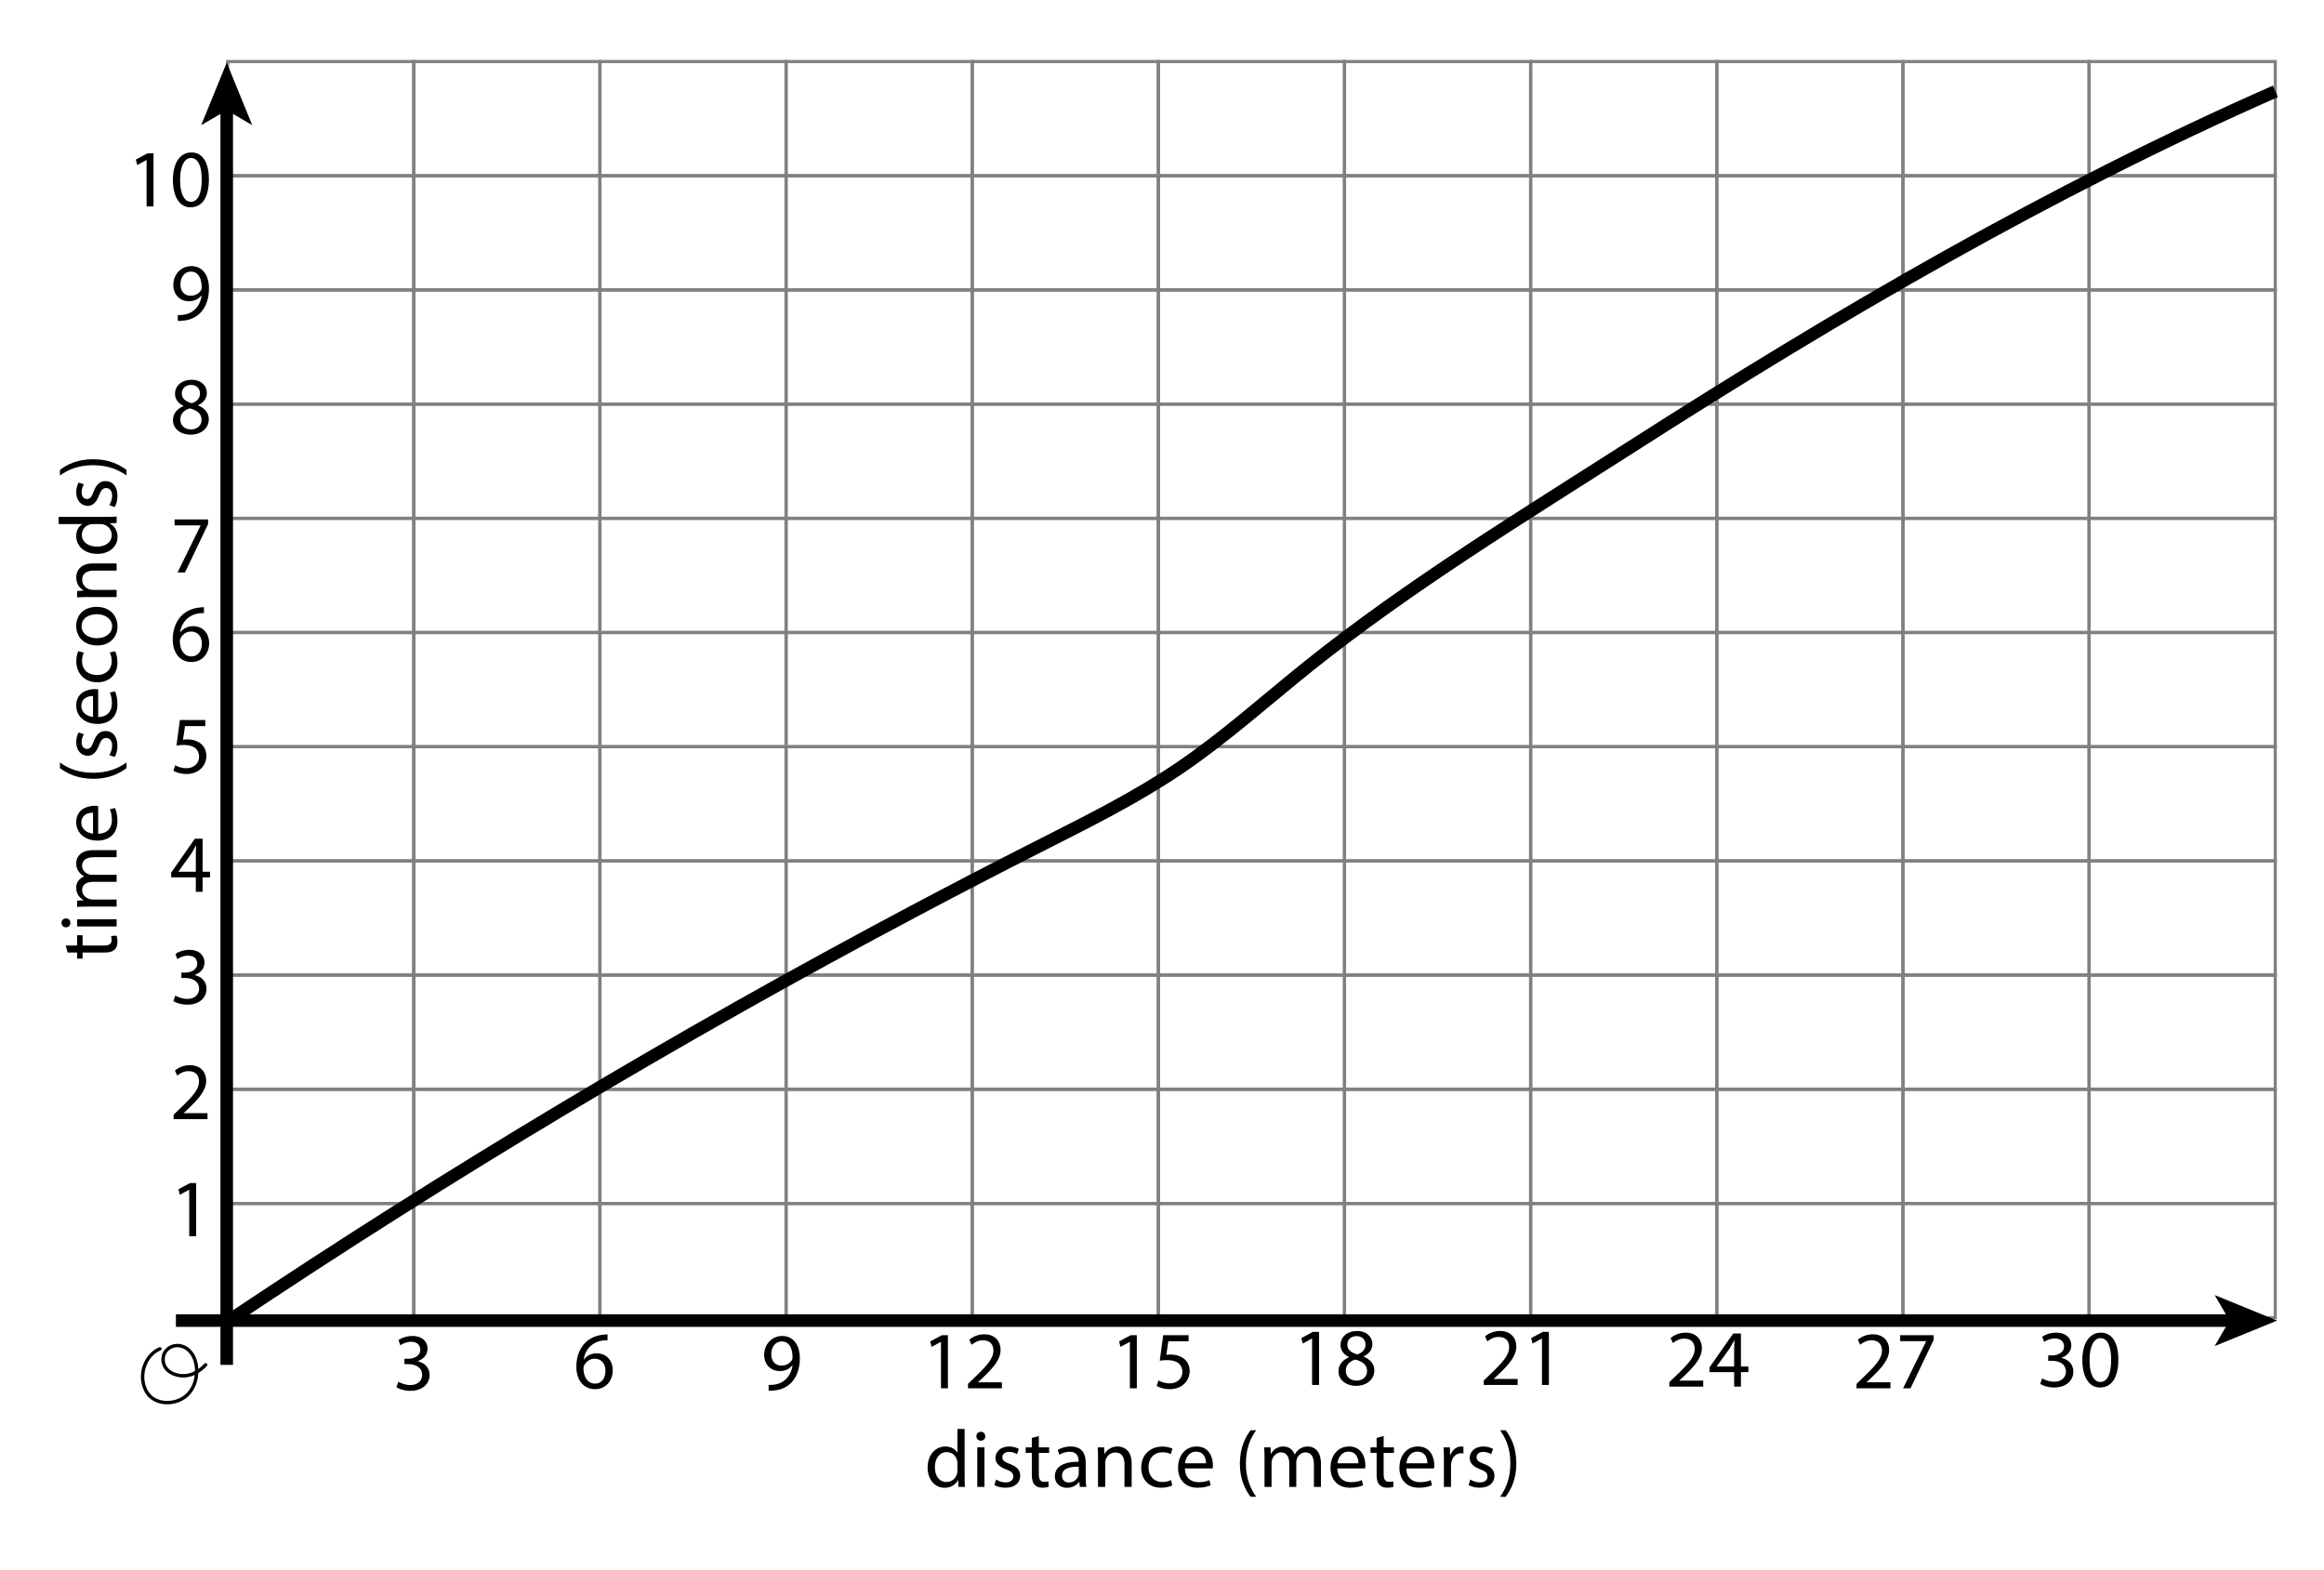 <?xml version="1.0" encoding="utf-8"?>
<!-- Generator: Adobe Illustrator 23.0.3, SVG Export Plug-In . SVG Version: 6.00 Build 0)  -->
<svg version="1.1" xmlns="http://www.w3.org/2000/svg" xmlns:xlink="http://www.w3.org/1999/xlink" x="0px" y="0px"
	 viewBox="0 0 370 250" style="enable-background:new 0 0 370 250;" xml:space="preserve">
<style type="text/css">
	.st0{fill:none;stroke:#808080;stroke-width:0.5;stroke-miterlimit:10;}
	.st1{fill:none;stroke:#000000;stroke-width:2;stroke-miterlimit:10;}
	.st2{fill:none;stroke:#000000;stroke-width:0.54;stroke-linecap:round;stroke-linejoin:round;stroke-miterlimit:10;}
</style>
<g id="Artwork">
	<rect x="36.24" y="9.8" class="st0" width="29.636" height="18.182"/>
	<rect x="65.876" y="9.8" class="st0" width="29.636" height="18.182"/>
	<rect x="95.513" y="9.8" class="st0" width="29.636" height="18.182"/>
	<rect x="125.149" y="9.8" class="st0" width="29.636" height="18.182"/>
	<rect x="154.785" y="9.8" class="st0" width="29.636" height="18.182"/>
	<rect x="184.422" y="9.8" class="st0" width="29.636" height="18.182"/>
	<rect x="214.058" y="9.8" class="st0" width="29.636" height="18.182"/>
	<rect x="243.695" y="9.8" class="st0" width="29.636" height="18.182"/>
	<rect x="273.331" y="9.8" class="st0" width="29.636" height="18.182"/>
	<rect x="302.967" y="9.8" class="st0" width="29.636" height="18.182"/>
	<rect x="332.604" y="9.8" class="st0" width="29.636" height="18.182"/>
	<rect x="36.24" y="27.982" class="st0" width="29.636" height="18.182"/>
	<rect x="65.876" y="27.982" class="st0" width="29.636" height="18.182"/>
	<rect x="95.513" y="27.982" class="st0" width="29.636" height="18.182"/>
	<rect x="125.149" y="27.982" class="st0" width="29.636" height="18.182"/>
	<rect x="154.785" y="27.982" class="st0" width="29.636" height="18.182"/>
	<rect x="184.422" y="27.982" class="st0" width="29.636" height="18.182"/>
	<rect x="214.058" y="27.982" class="st0" width="29.636" height="18.182"/>
	<rect x="243.695" y="27.982" class="st0" width="29.636" height="18.182"/>
	<rect x="273.331" y="27.982" class="st0" width="29.636" height="18.182"/>
	<rect x="302.967" y="27.982" class="st0" width="29.636" height="18.182"/>
	<rect x="332.604" y="27.982" class="st0" width="29.636" height="18.182"/>
	<rect x="36.24" y="46.164" class="st0" width="29.636" height="18.182"/>
	<rect x="65.876" y="46.164" class="st0" width="29.636" height="18.182"/>
	<rect x="95.513" y="46.164" class="st0" width="29.636" height="18.182"/>
	<rect x="125.149" y="46.164" class="st0" width="29.636" height="18.182"/>
	<rect x="154.785" y="46.164" class="st0" width="29.636" height="18.182"/>
	<rect x="184.422" y="46.164" class="st0" width="29.636" height="18.182"/>
	<rect x="214.058" y="46.164" class="st0" width="29.636" height="18.182"/>
	<rect x="243.695" y="46.164" class="st0" width="29.636" height="18.182"/>
	<rect x="273.331" y="46.164" class="st0" width="29.636" height="18.182"/>
	<rect x="302.967" y="46.164" class="st0" width="29.636" height="18.182"/>
	<rect x="332.604" y="46.164" class="st0" width="29.636" height="18.182"/>
	<rect x="36.24" y="64.345" class="st0" width="29.636" height="18.182"/>
	<rect x="65.876" y="64.345" class="st0" width="29.636" height="18.182"/>
	<rect x="95.513" y="64.345" class="st0" width="29.636" height="18.182"/>
	<rect x="125.149" y="64.345" class="st0" width="29.636" height="18.182"/>
	<rect x="154.785" y="64.345" class="st0" width="29.636" height="18.182"/>
	<rect x="184.422" y="64.345" class="st0" width="29.636" height="18.182"/>
	<rect x="214.058" y="64.345" class="st0" width="29.636" height="18.182"/>
	<rect x="243.695" y="64.345" class="st0" width="29.636" height="18.182"/>
	<rect x="273.331" y="64.345" class="st0" width="29.636" height="18.182"/>
	<rect x="302.967" y="64.345" class="st0" width="29.636" height="18.182"/>
	<rect x="332.604" y="64.345" class="st0" width="29.636" height="18.182"/>
	<rect x="36.24" y="82.527" class="st0" width="29.636" height="18.182"/>
	<rect x="65.876" y="82.527" class="st0" width="29.636" height="18.182"/>
	<rect x="95.513" y="82.527" class="st0" width="29.636" height="18.182"/>
	<rect x="125.149" y="82.527" class="st0" width="29.636" height="18.182"/>
	<rect x="154.785" y="82.527" class="st0" width="29.636" height="18.182"/>
	<rect x="184.422" y="82.527" class="st0" width="29.636" height="18.182"/>
	<rect x="214.058" y="82.527" class="st0" width="29.636" height="18.182"/>
	<rect x="243.695" y="82.527" class="st0" width="29.636" height="18.182"/>
	<rect x="273.331" y="82.527" class="st0" width="29.636" height="18.182"/>
	<rect x="302.967" y="82.527" class="st0" width="29.636" height="18.182"/>
	<rect x="332.604" y="82.527" class="st0" width="29.636" height="18.182"/>
	<rect x="36.24" y="100.709" class="st0" width="29.636" height="18.182"/>
	<rect x="65.876" y="100.709" class="st0" width="29.636" height="18.182"/>
	<rect x="95.513" y="100.709" class="st0" width="29.636" height="18.182"/>
	<rect x="125.149" y="100.709" class="st0" width="29.636" height="18.182"/>
	<rect x="154.785" y="100.709" class="st0" width="29.636" height="18.182"/>
	<rect x="184.422" y="100.709" class="st0" width="29.636" height="18.182"/>
	<rect x="214.058" y="100.709" class="st0" width="29.636" height="18.182"/>
	<rect x="243.695" y="100.709" class="st0" width="29.636" height="18.182"/>
	<rect x="273.331" y="100.709" class="st0" width="29.636" height="18.182"/>
	<rect x="302.967" y="100.709" class="st0" width="29.636" height="18.182"/>
	<rect x="332.604" y="100.709" class="st0" width="29.636" height="18.182"/>
	<rect x="36.24" y="118.891" class="st0" width="29.636" height="18.182"/>
	<rect x="65.876" y="118.891" class="st0" width="29.636" height="18.182"/>
	<rect x="95.513" y="118.891" class="st0" width="29.636" height="18.182"/>
	<rect x="125.149" y="118.891" class="st0" width="29.636" height="18.182"/>
	<rect x="154.785" y="118.891" class="st0" width="29.636" height="18.182"/>
	<rect x="184.422" y="118.891" class="st0" width="29.636" height="18.182"/>
	<rect x="214.058" y="118.891" class="st0" width="29.636" height="18.182"/>
	<rect x="243.695" y="118.891" class="st0" width="29.636" height="18.182"/>
	<rect x="273.331" y="118.891" class="st0" width="29.636" height="18.182"/>
	<rect x="302.967" y="118.891" class="st0" width="29.636" height="18.182"/>
	<rect x="332.604" y="118.891" class="st0" width="29.636" height="18.182"/>
	<rect x="36.24" y="137.073" class="st0" width="29.636" height="18.182"/>
	<rect x="65.876" y="137.073" class="st0" width="29.636" height="18.182"/>
	<rect x="95.513" y="137.073" class="st0" width="29.636" height="18.182"/>
	<rect x="125.149" y="137.073" class="st0" width="29.636" height="18.182"/>
	<rect x="154.785" y="137.073" class="st0" width="29.636" height="18.182"/>
	<rect x="184.422" y="137.073" class="st0" width="29.636" height="18.182"/>
	<rect x="214.058" y="137.073" class="st0" width="29.636" height="18.182"/>
	<rect x="243.695" y="137.073" class="st0" width="29.636" height="18.182"/>
	<rect x="273.331" y="137.073" class="st0" width="29.636" height="18.182"/>
	<rect x="302.967" y="137.073" class="st0" width="29.636" height="18.182"/>
	<rect x="332.604" y="137.073" class="st0" width="29.636" height="18.182"/>
	<rect x="36.24" y="155.255" class="st0" width="29.636" height="18.182"/>
	<rect x="65.876" y="155.255" class="st0" width="29.636" height="18.182"/>
	<rect x="95.513" y="155.255" class="st0" width="29.636" height="18.182"/>
	<rect x="125.149" y="155.255" class="st0" width="29.636" height="18.182"/>
	<rect x="154.785" y="155.255" class="st0" width="29.636" height="18.182"/>
	<rect x="184.422" y="155.255" class="st0" width="29.636" height="18.182"/>
	<rect x="214.058" y="155.255" class="st0" width="29.636" height="18.182"/>
	<rect x="243.695" y="155.255" class="st0" width="29.636" height="18.182"/>
	<rect x="273.331" y="155.255" class="st0" width="29.636" height="18.182"/>
	<rect x="302.967" y="155.255" class="st0" width="29.636" height="18.182"/>
	<rect x="332.604" y="155.255" class="st0" width="29.636" height="18.182"/>
	<rect x="36.24" y="173.436" class="st0" width="29.636" height="18.182"/>
	<rect x="65.876" y="173.436" class="st0" width="29.636" height="18.182"/>
	<rect x="95.513" y="173.436" class="st0" width="29.636" height="18.182"/>
	<rect x="125.149" y="173.436" class="st0" width="29.636" height="18.182"/>
	<rect x="154.785" y="173.436" class="st0" width="29.636" height="18.182"/>
	<rect x="184.422" y="173.436" class="st0" width="29.636" height="18.182"/>
	<rect x="214.058" y="173.436" class="st0" width="29.636" height="18.182"/>
	<rect x="243.695" y="173.436" class="st0" width="29.636" height="18.182"/>
	<rect x="273.331" y="173.436" class="st0" width="29.636" height="18.182"/>
	<rect x="302.967" y="173.436" class="st0" width="29.636" height="18.182"/>
	<rect x="332.604" y="173.436" class="st0" width="29.636" height="18.182"/>
	<rect x="36.24" y="191.618" class="st0" width="29.636" height="18.182"/>
	<rect x="65.876" y="191.618" class="st0" width="29.636" height="18.182"/>
	<rect x="95.513" y="191.618" class="st0" width="29.636" height="18.182"/>
	<rect x="125.149" y="191.618" class="st0" width="29.636" height="18.182"/>
	<rect x="154.785" y="191.618" class="st0" width="29.636" height="18.182"/>
	<rect x="184.422" y="191.618" class="st0" width="29.636" height="18.182"/>
	<rect x="214.058" y="191.618" class="st0" width="29.636" height="18.182"/>
	<rect x="243.695" y="191.618" class="st0" width="29.636" height="18.182"/>
	<rect x="273.331" y="191.618" class="st0" width="29.636" height="18.182"/>
	<rect x="302.967" y="191.618" class="st0" width="29.636" height="18.182"/>
	<rect x="332.604" y="191.618" class="st0" width="29.636" height="18.182"/>
	<g>
		<g>
			<line class="st1" x1="36.095" y1="217.312" x2="36.095" y2="17.035"/>
			<g>
				<polygon points="36.095,9.975 40.161,19.924 36.095,17.563 32.031,19.924 				"/>
			</g>
		</g>
	</g>
	<g>
		<g>
			<line class="st1" x1="28.008" y1="210.259" x2="355.478" y2="210.259"/>
			<g>
				<polygon points="362.538,210.259 352.589,214.324 354.95,210.259 352.589,206.194 				"/>
			</g>
		</g>
	</g>
	<path class="st2" d="M25.452,214.755c-2.053,0.887-3.09,3.332-2.646,5.46c0.161,0.771,0.503,1.518,1.063,2.072
		c0.879,0.869,2.214,1.169,3.437,0.99c0.848-0.124,1.671-0.463,2.326-1.015c1.181-0.994,1.724-2.606,1.68-4.149
		c-0.023-0.789-0.189-1.586-0.577-2.274s-1.011-1.26-1.764-1.496c-1.09-0.341-2.34,0.123-2.815,1.188
		c-0.3,0.673-0.247,1.492,0.136,2.122c0.393,0.644,1.089,1.059,1.817,1.257c1.78,0.482,3.451-0.305,4.635-1.61"/>
</g>
<g id="Type">
	<g>
		<path d="M153.574,227.511v7.605c0,0.559,0.013,1.196,0.052,1.625h-1.027l-0.052-1.092h-0.026
			c-0.351,0.702-1.118,1.235-2.145,1.235c-1.521,0-2.691-1.287-2.691-3.198c-0.013-2.093,1.287-3.38,2.821-3.38
			c0.962,0,1.612,0.455,1.898,0.962h0.026v-3.757H153.574z M152.43,233.01c0-0.143-0.013-0.338-0.052-0.481
			c-0.169-0.729-0.793-1.326-1.651-1.326c-1.183,0-1.885,1.04-1.885,2.431c0,1.274,0.624,2.327,1.859,2.327
			c0.767,0,1.469-0.507,1.677-1.365c0.039-0.156,0.052-0.312,0.052-0.494V233.01z"/>
		<path d="M156.864,228.681c0.013,0.39-0.273,0.702-0.728,0.702c-0.403,0-0.689-0.312-0.689-0.702c0-0.403,0.299-0.715,0.715-0.715
			C156.591,227.966,156.864,228.278,156.864,228.681z M155.59,236.741v-6.292h1.144v6.292H155.59z"/>
		<path d="M158.592,235.571c0.338,0.221,0.936,0.455,1.508,0.455c0.832,0,1.222-0.416,1.222-0.936c0-0.546-0.325-0.845-1.17-1.157
			c-1.131-0.403-1.664-1.027-1.664-1.781c0-1.014,0.819-1.846,2.171-1.846c0.637,0,1.196,0.182,1.547,0.39l-0.286,0.832
			c-0.247-0.156-0.702-0.364-1.287-0.364c-0.676,0-1.053,0.39-1.053,0.858c0,0.52,0.377,0.754,1.196,1.066
			c1.092,0.416,1.651,0.962,1.651,1.898c0,1.105-0.858,1.885-2.354,1.885c-0.689,0-1.326-0.169-1.768-0.429L158.592,235.571z"/>
		<path d="M165.391,228.642v1.807h1.638v0.871h-1.638v3.393c0,0.78,0.221,1.222,0.858,1.222c0.299,0,0.52-0.039,0.663-0.078
			l0.052,0.858c-0.221,0.091-0.572,0.156-1.014,0.156c-0.533,0-0.962-0.169-1.235-0.481c-0.325-0.338-0.442-0.897-0.442-1.638
			v-3.432h-0.975v-0.871h0.975v-1.508L165.391,228.642z"/>
		<path d="M171.917,236.741l-0.091-0.793h-0.039c-0.351,0.494-1.027,0.936-1.924,0.936c-1.274,0-1.924-0.897-1.924-1.807
			c0-1.521,1.352-2.353,3.783-2.34v-0.13c0-0.52-0.143-1.456-1.43-1.456c-0.585,0-1.196,0.182-1.638,0.468l-0.26-0.754
			c0.52-0.338,1.274-0.559,2.067-0.559c1.924,0,2.392,1.313,2.392,2.574v2.354c0,0.546,0.026,1.079,0.104,1.508H171.917z
			 M171.748,233.53c-1.248-0.026-2.665,0.195-2.665,1.417c0,0.741,0.494,1.092,1.079,1.092c0.819,0,1.339-0.52,1.521-1.053
			c0.039-0.117,0.065-0.247,0.065-0.364V233.53z"/>
		<path d="M174.816,232.152c0-0.65-0.013-1.183-0.052-1.703h1.014l0.065,1.04h0.026c0.312-0.598,1.04-1.183,2.08-1.183
			c0.871,0,2.223,0.52,2.223,2.678v3.757h-1.144v-3.627c0-1.014-0.377-1.859-1.456-1.859c-0.754,0-1.339,0.533-1.534,1.17
			c-0.052,0.143-0.078,0.338-0.078,0.533v3.783h-1.144V232.152z"/>
		<path d="M186.633,236.508c-0.299,0.156-0.962,0.364-1.807,0.364c-1.898,0-3.133-1.287-3.133-3.211c0-1.937,1.326-3.341,3.38-3.341
			c0.676,0,1.274,0.169,1.586,0.325l-0.26,0.884c-0.273-0.156-0.702-0.299-1.326-0.299c-1.443,0-2.223,1.066-2.223,2.379
			c0,1.456,0.936,2.353,2.184,2.353c0.65,0,1.079-0.169,1.404-0.312L186.633,236.508z"/>
		<path d="M188.648,233.803c0.026,1.547,1.014,2.184,2.158,2.184c0.819,0,1.313-0.143,1.742-0.325l0.195,0.819
			c-0.403,0.182-1.092,0.39-2.093,0.39c-1.938,0-3.094-1.274-3.094-3.172c0-1.898,1.118-3.393,2.951-3.393
			c2.054,0,2.6,1.807,2.6,2.964c0,0.234-0.026,0.416-0.039,0.533H188.648z M192.002,232.984c0.013-0.728-0.299-1.859-1.586-1.859
			c-1.157,0-1.664,1.066-1.755,1.859H192.002z"/>
		<path d="M199.997,227.719c-0.949,1.274-1.638,2.964-1.638,5.317c0,2.314,0.715,3.978,1.638,5.278H199.1
			c-0.819-1.079-1.703-2.743-1.703-5.278c0.013-2.561,0.884-4.225,1.703-5.317H199.997z"/>
		<path d="M201.323,232.152c0-0.65-0.013-1.183-0.052-1.703h1.001l0.052,1.014h0.039c0.351-0.598,0.936-1.157,1.976-1.157
			c0.858,0,1.508,0.52,1.781,1.261h0.026c0.195-0.351,0.442-0.624,0.702-0.819c0.377-0.286,0.793-0.442,1.391-0.442
			c0.832,0,2.067,0.546,2.067,2.73v3.705h-1.118v-3.562c0-1.209-0.442-1.937-1.365-1.937c-0.65,0-1.157,0.481-1.352,1.04
			c-0.052,0.156-0.091,0.364-0.091,0.572v3.887h-1.118v-3.77c0-1.001-0.442-1.729-1.313-1.729c-0.715,0-1.235,0.572-1.417,1.144
			c-0.065,0.169-0.091,0.364-0.091,0.559v3.796h-1.118V232.152z"/>
		<path d="M212.918,233.803c0.026,1.547,1.014,2.184,2.158,2.184c0.819,0,1.313-0.143,1.742-0.325l0.195,0.819
			c-0.403,0.182-1.092,0.39-2.093,0.39c-1.938,0-3.094-1.274-3.094-3.172c0-1.898,1.118-3.393,2.951-3.393
			c2.054,0,2.6,1.807,2.6,2.964c0,0.234-0.026,0.416-0.039,0.533H212.918z M216.272,232.984c0.013-0.728-0.299-1.859-1.586-1.859
			c-1.157,0-1.664,1.066-1.755,1.859H216.272z"/>
		<path d="M220.289,228.642v1.807h1.638v0.871h-1.638v3.393c0,0.78,0.221,1.222,0.858,1.222c0.299,0,0.52-0.039,0.663-0.078
			l0.052,0.858c-0.221,0.091-0.572,0.156-1.014,0.156c-0.533,0-0.962-0.169-1.235-0.481c-0.325-0.338-0.442-0.897-0.442-1.638
			v-3.432h-0.975v-0.871h0.975v-1.508L220.289,228.642z"/>
		<path d="M223.89,233.803c0.026,1.547,1.014,2.184,2.158,2.184c0.819,0,1.313-0.143,1.742-0.325l0.195,0.819
			c-0.403,0.182-1.092,0.39-2.093,0.39c-1.938,0-3.094-1.274-3.094-3.172c0-1.898,1.118-3.393,2.951-3.393
			c2.054,0,2.6,1.807,2.6,2.964c0,0.234-0.026,0.416-0.039,0.533H223.89z M227.244,232.984c0.013-0.728-0.299-1.859-1.586-1.859
			c-1.157,0-1.664,1.066-1.755,1.859H227.244z"/>
		<path d="M229.883,232.412c0-0.741-0.013-1.378-0.052-1.963h1.001l0.039,1.235h0.052c0.286-0.845,0.975-1.378,1.742-1.378
			c0.13,0,0.221,0.013,0.325,0.039v1.079c-0.117-0.026-0.234-0.039-0.39-0.039c-0.806,0-1.378,0.611-1.534,1.469
			c-0.026,0.156-0.052,0.338-0.052,0.533v3.354h-1.131V232.412z"/>
		<path d="M234.094,235.571c0.338,0.221,0.936,0.455,1.508,0.455c0.832,0,1.222-0.416,1.222-0.936c0-0.546-0.325-0.845-1.17-1.157
			c-1.131-0.403-1.664-1.027-1.664-1.781c0-1.014,0.819-1.846,2.171-1.846c0.637,0,1.196,0.182,1.547,0.39l-0.286,0.832
			c-0.247-0.156-0.702-0.364-1.287-0.364c-0.676,0-1.053,0.39-1.053,0.858c0,0.52,0.377,0.754,1.196,1.066
			c1.092,0.416,1.651,0.962,1.651,1.898c0,1.105-0.858,1.885-2.353,1.885c-0.689,0-1.326-0.169-1.768-0.429L234.094,235.571z"/>
		<path d="M238.827,238.315c0.923-1.287,1.638-2.978,1.638-5.317c0-2.327-0.702-3.991-1.638-5.278h0.884
			c0.832,1.066,1.703,2.73,1.703,5.292c0,2.548-0.871,4.199-1.703,5.304H238.827z"/>
	</g>
	<g>
		<path d="M10.469,150.545h1.807v-1.638h0.871v1.638h3.393c0.78,0,1.222-0.221,1.222-0.858c0-0.299-0.039-0.52-0.078-0.663
			l0.858-0.052c0.091,0.221,0.156,0.572,0.156,1.014c0,0.533-0.169,0.962-0.481,1.235c-0.338,0.325-0.897,0.442-1.638,0.442h-3.432
			v0.975h-0.871v-0.975h-1.508L10.469,150.545z"/>
		<path d="M10.508,146.229c0.39-0.013,0.702,0.273,0.702,0.728c0,0.403-0.312,0.689-0.702,0.689c-0.403,0-0.715-0.299-0.715-0.715
			C9.793,146.502,10.105,146.229,10.508,146.229z M18.568,147.503h-6.292v-1.144h6.292V147.503z"/>
		<path d="M13.979,144.344c-0.65,0-1.183,0.013-1.703,0.052v-1.001l1.014-0.052v-0.039c-0.598-0.351-1.157-0.936-1.157-1.976
			c0-0.858,0.52-1.508,1.261-1.781v-0.026c-0.351-0.195-0.624-0.442-0.819-0.702c-0.286-0.377-0.442-0.793-0.442-1.391
			c0-0.832,0.546-2.067,2.73-2.067h3.705v1.118h-3.562c-1.209,0-1.937,0.442-1.937,1.365c0,0.65,0.481,1.157,1.04,1.352
			c0.156,0.052,0.364,0.091,0.572,0.091h3.887v1.118h-3.77c-1.001,0-1.729,0.442-1.729,1.313c0,0.715,0.572,1.235,1.144,1.417
			c0.169,0.065,0.364,0.091,0.559,0.091h3.796v1.118H13.979z"/>
		<path d="M15.63,132.748c1.547-0.026,2.184-1.014,2.184-2.158c0-0.819-0.143-1.313-0.325-1.742l0.819-0.195
			c0.182,0.403,0.39,1.092,0.39,2.093c0,1.937-1.274,3.094-3.172,3.094c-1.898,0-3.393-1.118-3.393-2.951
			c0-2.054,1.807-2.6,2.964-2.6c0.234,0,0.416,0.026,0.533,0.039V132.748z M14.811,129.394c-0.728-0.013-1.859,0.299-1.859,1.586
			c0,1.157,1.066,1.664,1.859,1.755V129.394z"/>
		<path d="M9.546,121.4c1.274,0.949,2.964,1.638,5.317,1.638c2.314,0,3.978-0.715,5.278-1.638v0.897
			c-1.079,0.819-2.743,1.703-5.278,1.703c-2.561-0.013-4.225-0.884-5.317-1.703V121.4z"/>
		<path d="M17.398,120.23c0.221-0.338,0.455-0.936,0.455-1.508c0-0.832-0.416-1.222-0.936-1.222c-0.546,0-0.845,0.325-1.157,1.17
			c-0.403,1.131-1.027,1.664-1.781,1.664c-1.014,0-1.846-0.819-1.846-2.171c0-0.637,0.182-1.196,0.39-1.547l0.832,0.286
			c-0.156,0.247-0.364,0.702-0.364,1.287c0,0.676,0.39,1.053,0.858,1.053c0.52,0,0.754-0.377,1.066-1.196
			c0.416-1.092,0.962-1.651,1.898-1.651c1.105,0,1.885,0.858,1.885,2.353c0,0.689-0.169,1.326-0.429,1.768L17.398,120.23z"/>
		<path d="M15.63,114.172c1.547-0.026,2.184-1.014,2.184-2.158c0-0.819-0.143-1.313-0.325-1.742l0.819-0.195
			c0.182,0.403,0.39,1.092,0.39,2.093c0,1.937-1.274,3.094-3.172,3.094c-1.898,0-3.393-1.118-3.393-2.951
			c0-2.054,1.807-2.6,2.964-2.6c0.234,0,0.416,0.026,0.533,0.039V114.172z M14.811,110.818c-0.728-0.013-1.859,0.299-1.859,1.586
			c0,1.157,1.066,1.664,1.859,1.755V110.818z"/>
		<path d="M18.334,103.694c0.156,0.299,0.364,0.962,0.364,1.807c0,1.898-1.287,3.133-3.211,3.133c-1.937,0-3.341-1.326-3.341-3.38
			c0-0.676,0.169-1.274,0.325-1.586l0.884,0.26c-0.156,0.273-0.299,0.702-0.299,1.326c0,1.443,1.066,2.223,2.379,2.223
			c1.456,0,2.353-0.936,2.353-2.184c0-0.65-0.169-1.079-0.312-1.404L18.334,103.694z"/>
		<path d="M15.37,96.622c2.327,0,3.341,1.612,3.341,3.133c0,1.703-1.248,3.016-3.237,3.016c-2.106,0-3.341-1.378-3.341-3.12
			C12.133,97.844,13.446,96.622,15.37,96.622z M15.435,101.614c1.378,0,2.418-0.793,2.418-1.911c0-1.092-1.027-1.911-2.444-1.911
			c-1.066,0-2.418,0.533-2.418,1.885C12.991,101.029,14.239,101.614,15.435,101.614z"/>
		<path d="M13.979,95.063c-0.65,0-1.183,0.013-1.703,0.052v-1.014l1.04-0.065V94.01c-0.598-0.312-1.183-1.04-1.183-2.08
			c0-0.871,0.52-2.223,2.678-2.223h3.757v1.144h-3.627c-1.014,0-1.859,0.377-1.859,1.456c0,0.754,0.533,1.339,1.17,1.534
			c0.143,0.052,0.338,0.078,0.533,0.078h3.783v1.144H13.979z"/>
		<path d="M9.338,82.297h7.605c0.559,0,1.196-0.013,1.625-0.052v1.027l-1.092,0.052v0.026c0.702,0.351,1.235,1.118,1.235,2.145
			c0,1.521-1.287,2.691-3.198,2.691c-2.093,0.013-3.38-1.287-3.38-2.821c0-0.962,0.455-1.612,0.962-1.898v-0.026H9.338V82.297z
			 M14.837,83.441c-0.143,0-0.338,0.013-0.481,0.052c-0.729,0.169-1.326,0.793-1.326,1.651c0,1.183,1.04,1.885,2.431,1.885
			c1.274,0,2.327-0.624,2.327-1.859c0-0.767-0.507-1.469-1.365-1.677c-0.156-0.039-0.312-0.052-0.494-0.052H14.837z"/>
		<path d="M17.398,80.438c0.221-0.338,0.455-0.936,0.455-1.508c0-0.832-0.416-1.222-0.936-1.222c-0.546,0-0.845,0.325-1.157,1.17
			c-0.403,1.131-1.027,1.664-1.781,1.664c-1.014,0-1.846-0.819-1.846-2.171c0-0.637,0.182-1.196,0.39-1.547l0.832,0.286
			c-0.156,0.247-0.364,0.702-0.364,1.287c0,0.676,0.39,1.053,0.858,1.053c0.52,0,0.754-0.377,1.066-1.196
			c0.416-1.092,0.962-1.651,1.898-1.651c1.105,0,1.885,0.858,1.885,2.354c0,0.689-0.169,1.326-0.429,1.768L17.398,80.438z"/>
		<path d="M20.141,75.706c-1.287-0.923-2.978-1.638-5.317-1.638c-2.327,0-3.991,0.702-5.278,1.638v-0.884
			c1.066-0.832,2.73-1.703,5.292-1.703c2.548,0,4.199,0.871,5.304,1.703V75.706z"/>
	</g>
	<g>
		<path d="M28.304,50.157c0.247,0.026,0.533,0,0.923-0.039c0.663-0.091,1.287-0.364,1.768-0.819
			c0.559-0.507,0.962-1.248,1.118-2.249h-0.039c-0.468,0.572-1.144,0.91-1.989,0.91c-1.521,0-2.496-1.144-2.496-2.587
			c0-1.599,1.157-3.003,2.886-3.003c1.729,0,2.795,1.404,2.795,3.562c0,1.859-0.624,3.159-1.456,3.965
			c-0.65,0.637-1.547,1.027-2.457,1.131c-0.416,0.065-0.78,0.078-1.053,0.065V50.157z M28.72,45.295
			c0,1.053,0.637,1.794,1.625,1.794c0.767,0,1.365-0.377,1.664-0.884c0.065-0.104,0.104-0.234,0.104-0.416
			c0-1.443-0.533-2.548-1.729-2.548C29.409,43.241,28.72,44.099,28.72,45.295z"/>
	</g>
	<g>
		<path d="M23.339,25.48h-0.026l-1.469,0.793l-0.221-0.871l1.846-0.988h0.975v8.45h-1.105V25.48z"/>
		<path d="M33.258,28.549c0,2.873-1.066,4.459-2.938,4.459c-1.651,0-2.769-1.547-2.795-4.342c0-2.834,1.222-4.394,2.938-4.394
			C32.244,24.271,33.258,25.857,33.258,28.549z M28.669,28.678c0,2.197,0.676,3.445,1.716,3.445c1.17,0,1.729-1.365,1.729-3.523
			c0-2.08-0.533-3.445-1.716-3.445C29.397,25.155,28.669,26.377,28.669,28.678z"/>
	</g>
	<g>
		<path d="M27.538,66.917c0-1.066,0.637-1.82,1.677-2.262l-0.013-0.039c-0.937-0.442-1.339-1.17-1.339-1.898
			c0-1.339,1.131-2.249,2.612-2.249c1.639,0,2.458,1.027,2.458,2.08c0,0.715-0.352,1.482-1.392,1.976v0.039
			c1.053,0.416,1.703,1.157,1.703,2.184c0,1.469-1.261,2.457-2.873,2.457C28.603,69.205,27.538,68.152,27.538,66.917z
			 M32.088,66.864c0-1.027-0.715-1.521-1.858-1.846c-0.988,0.286-1.521,0.936-1.521,1.742c-0.039,0.858,0.611,1.612,1.69,1.612
			C31.425,68.373,32.088,67.736,32.088,66.864z M28.942,62.639c0,0.845,0.637,1.3,1.611,1.56c0.729-0.247,1.287-0.767,1.287-1.534
			c0-0.676-0.402-1.378-1.43-1.378C29.462,61.287,28.942,61.911,28.942,62.639z"/>
	</g>
	<g>
		<path d="M33.128,82.703v0.754l-3.679,7.696h-1.183l3.666-7.475v-0.026h-4.134v-0.949H33.128z"/>
	</g>
	<g>
		<path d="M32.465,97.615c-0.233-0.013-0.533,0-0.857,0.052c-1.794,0.299-2.743,1.612-2.938,3.003h0.039
			c0.403-0.533,1.105-0.975,2.041-0.975c1.495,0,2.548,1.079,2.548,2.73c0,1.547-1.053,2.977-2.808,2.977
			c-1.808,0-2.99-1.404-2.99-3.601c0-1.664,0.598-2.977,1.43-3.809c0.702-0.689,1.639-1.118,2.704-1.248
			c0.338-0.052,0.624-0.065,0.832-0.065V97.615z M32.139,102.49c0-1.209-0.688-1.937-1.741-1.937c-0.689,0-1.326,0.429-1.639,1.04
			c-0.078,0.13-0.13,0.299-0.13,0.507c0.026,1.391,0.663,2.418,1.859,2.418C31.477,104.518,32.139,103.699,32.139,102.49z"/>
	</g>
	<g>
		<path d="M32.686,115.604h-3.225l-0.325,2.171c0.195-0.026,0.377-0.052,0.689-0.052c0.649,0,1.3,0.143,1.82,0.455
			c0.663,0.377,1.209,1.105,1.209,2.171c0,1.651-1.313,2.886-3.146,2.886c-0.923,0-1.703-0.26-2.106-0.52l0.286-0.871
			c0.352,0.208,1.04,0.468,1.808,0.468c1.079,0,2.002-0.702,2.002-1.833c-0.013-1.092-0.741-1.872-2.432-1.872
			c-0.48,0-0.857,0.052-1.17,0.091l0.546-4.056h4.044V115.604z"/>
	</g>
	<g>
		<path d="M31.177,141.989v-2.301h-3.926v-0.754l3.771-5.395h1.234v5.252h1.184v0.897h-1.184v2.301H31.177z M31.177,138.791v-2.821
			c0-0.442,0.014-0.884,0.039-1.326h-0.039c-0.26,0.494-0.468,0.858-0.702,1.248l-2.066,2.873v0.026H31.177z"/>
	</g>
	<g>
		<path d="M27.915,158.509c0.325,0.208,1.079,0.533,1.872,0.533c1.469,0,1.924-0.937,1.911-1.638
			c-0.013-1.183-1.079-1.69-2.185-1.69h-0.637v-0.858h0.637c0.832,0,1.886-0.429,1.886-1.43c0-0.676-0.43-1.274-1.482-1.274
			c-0.676,0-1.326,0.299-1.69,0.559l-0.299-0.832c0.442-0.325,1.3-0.65,2.21-0.65c1.664,0,2.418,0.988,2.418,2.015
			c0,0.871-0.52,1.612-1.56,1.989v0.026c1.04,0.208,1.885,0.988,1.885,2.171c0,1.352-1.053,2.535-3.081,2.535
			c-0.949,0-1.781-0.299-2.197-0.572L27.915,158.509z"/>
	</g>
	<g>
		<path d="M27.641,178.187v-0.702l0.897-0.871c2.158-2.054,3.133-3.146,3.146-4.42c0-0.858-0.416-1.651-1.678-1.651
			c-0.767,0-1.404,0.39-1.794,0.715l-0.364-0.806c0.585-0.494,1.417-0.858,2.393-0.858c1.82,0,2.587,1.248,2.587,2.457
			c0,1.56-1.131,2.821-2.912,4.537l-0.676,0.624v0.026h3.796v0.949H27.641z"/>
	</g>
	<g>
		<path d="M30.125,189.433h-0.026l-1.469,0.793l-0.221-0.871l1.846-0.988h0.976v8.45h-1.105V189.433z"/>
	</g>
	<g>
		<path d="M96.723,213.394c-0.234-0.013-0.533,0-0.858,0.052c-1.794,0.299-2.743,1.612-2.938,3.003h0.039
			c0.403-0.533,1.105-0.975,2.042-0.975c1.495,0,2.548,1.079,2.548,2.73c0,1.547-1.053,2.977-2.808,2.977
			c-1.807,0-2.99-1.404-2.99-3.601c0-1.664,0.598-2.977,1.43-3.809c0.702-0.689,1.638-1.118,2.704-1.248
			c0.338-0.052,0.624-0.065,0.832-0.065V213.394z M96.398,218.269c0-1.209-0.689-1.937-1.742-1.937c-0.689,0-1.326,0.429-1.638,1.04
			c-0.078,0.13-0.13,0.299-0.13,0.507c0.026,1.391,0.663,2.418,1.859,2.418C95.735,220.297,96.398,219.478,96.398,218.269z"/>
	</g>
	<g>
		<path d="M63.428,219.991c0.325,0.208,1.079,0.533,1.872,0.533c1.469,0,1.924-0.937,1.911-1.638
			c-0.013-1.183-1.079-1.69-2.184-1.69H64.39v-0.858h0.637c0.832,0,1.885-0.429,1.885-1.43c0-0.676-0.429-1.274-1.482-1.274
			c-0.676,0-1.326,0.299-1.69,0.559l-0.299-0.832c0.442-0.325,1.3-0.65,2.21-0.65c1.664,0,2.418,0.988,2.418,2.015
			c0,0.871-0.52,1.612-1.56,1.989v0.026c1.04,0.208,1.885,0.988,1.885,2.171c0,1.352-1.053,2.535-3.081,2.535
			c-0.949,0-1.781-0.299-2.197-0.572L63.428,219.991z"/>
	</g>
	<g>
		<path d="M122.373,220.498c0.247,0.026,0.533,0,0.923-0.039c0.663-0.091,1.287-0.364,1.768-0.819
			c0.559-0.507,0.962-1.248,1.118-2.249h-0.039c-0.468,0.572-1.144,0.91-1.989,0.91c-1.521,0-2.496-1.144-2.496-2.587
			c0-1.599,1.157-3.003,2.886-3.003c1.729,0,2.795,1.404,2.795,3.562c0,1.859-0.624,3.159-1.456,3.965
			c-0.65,0.637-1.547,1.027-2.457,1.131c-0.416,0.065-0.78,0.078-1.053,0.065V220.498z M122.789,215.636
			c0,1.053,0.637,1.794,1.625,1.794c0.767,0,1.365-0.377,1.664-0.884c0.065-0.104,0.104-0.234,0.104-0.416
			c0-1.443-0.533-2.548-1.729-2.548C123.478,213.582,122.789,214.44,122.789,215.636z"/>
	</g>
	<g>
		<path d="M149.811,213.654h-0.026l-1.469,0.793l-0.221-0.871l1.846-0.988h0.975v8.45h-1.105V213.654z"/>
		<path d="M154.115,221.038v-0.702l0.897-0.871c2.158-2.054,3.133-3.146,3.146-4.42c0-0.858-0.416-1.651-1.677-1.651
			c-0.767,0-1.404,0.39-1.794,0.715l-0.364-0.806c0.585-0.494,1.417-0.858,2.392-0.858c1.82,0,2.587,1.248,2.587,2.457
			c0,1.56-1.131,2.821-2.912,4.537l-0.676,0.624v0.026h3.796v0.949H154.115z"/>
	</g>
	<g>
		<path d="M179.887,213.654h-0.026l-1.469,0.793l-0.221-0.871l1.846-0.988h0.975v8.45h-1.105V213.654z"/>
		<path d="M189.235,213.55h-3.224l-0.325,2.171c0.195-0.026,0.377-0.052,0.689-0.052c0.65,0,1.3,0.143,1.82,0.455
			c0.663,0.377,1.209,1.105,1.209,2.171c0,1.651-1.313,2.886-3.146,2.886c-0.923,0-1.703-0.26-2.106-0.52l0.286-0.871
			c0.351,0.208,1.04,0.468,1.807,0.468c1.079,0,2.002-0.702,2.002-1.833c-0.013-1.092-0.741-1.872-2.431-1.872
			c-0.481,0-0.858,0.052-1.17,0.091l0.546-4.056h4.043V213.55z"/>
	</g>
	<g>
		<path d="M208.898,213.122h-0.026l-1.469,0.793l-0.221-0.871l1.846-0.988h0.975v8.45h-1.105V213.122z"/>
		<path d="M213.097,218.361c0-1.066,0.637-1.82,1.677-2.262l-0.013-0.039c-0.936-0.442-1.339-1.17-1.339-1.898
			c0-1.339,1.131-2.249,2.613-2.249c1.638,0,2.458,1.027,2.458,2.08c0,0.715-0.351,1.482-1.391,1.976v0.039
			c1.053,0.416,1.703,1.157,1.703,2.184c0,1.469-1.261,2.457-2.873,2.457C214.163,220.649,213.097,219.596,213.097,218.361z
			 M217.648,218.309c0-1.027-0.715-1.521-1.859-1.846c-0.988,0.286-1.521,0.936-1.521,1.742c-0.039,0.858,0.611,1.612,1.69,1.612
			C216.985,219.817,217.648,219.18,217.648,218.309z M214.502,214.084c0,0.845,0.637,1.3,1.612,1.56
			c0.728-0.247,1.287-0.767,1.287-1.534c0-0.676-0.403-1.378-1.43-1.378C215.022,212.732,214.502,213.356,214.502,214.084z"/>
	</g>
	<g>
		<path d="M236.225,220.506v-0.702l0.897-0.871c2.158-2.054,3.133-3.146,3.146-4.42c0-0.858-0.416-1.651-1.677-1.651
			c-0.767,0-1.404,0.39-1.794,0.715l-0.364-0.806c0.585-0.494,1.417-0.858,2.392-0.858c1.82,0,2.587,1.248,2.587,2.457
			c0,1.56-1.131,2.821-2.912,4.537l-0.676,0.624v0.026h3.796v0.949H236.225z"/>
		<path d="M245.494,213.122h-0.026l-1.469,0.793l-0.221-0.871l1.846-0.988h0.975v8.45h-1.105V213.122z"/>
	</g>
	<g>
		<path d="M265.769,220.772v-0.702l0.897-0.871c2.158-2.054,3.133-3.146,3.146-4.42c0-0.858-0.416-1.651-1.677-1.651
			c-0.767,0-1.404,0.39-1.794,0.715l-0.364-0.806c0.585-0.494,1.417-0.858,2.392-0.858c1.82,0,2.587,1.248,2.587,2.457
			c0,1.56-1.131,2.821-2.912,4.537l-0.676,0.624v0.026h3.796v0.949H265.769z"/>
		<path d="M276.091,220.772v-2.301h-3.926v-0.754l3.771-5.395h1.235v5.252h1.183v0.897h-1.183v2.301H276.091z M276.091,217.574
			v-2.821c0-0.442,0.013-0.884,0.039-1.326h-0.039c-0.26,0.494-0.468,0.858-0.702,1.248l-2.067,2.873v0.026H276.091z"/>
	</g>
	<g>
		<path d="M295.578,221.038v-0.702l0.897-0.871c2.158-2.054,3.133-3.146,3.146-4.42c0-0.858-0.416-1.651-1.677-1.651
			c-0.767,0-1.404,0.39-1.794,0.715l-0.364-0.806c0.585-0.494,1.417-0.858,2.392-0.858c1.82,0,2.587,1.248,2.587,2.457
			c0,1.56-1.131,2.821-2.912,4.537l-0.676,0.624v0.026h3.796v0.949H295.578z"/>
		<path d="M307.851,212.588v0.754l-3.679,7.696h-1.183l3.666-7.475v-0.026h-4.134v-0.949H307.851z"/>
	</g>
	<g>
		<path d="M325.129,219.459c0.325,0.208,1.079,0.533,1.872,0.533c1.469,0,1.924-0.937,1.911-1.638
			c-0.013-1.183-1.079-1.69-2.184-1.69h-0.637v-0.858h0.637c0.832,0,1.885-0.429,1.885-1.43c0-0.676-0.429-1.274-1.482-1.274
			c-0.676,0-1.326,0.299-1.69,0.559l-0.299-0.832c0.442-0.325,1.3-0.65,2.21-0.65c1.664,0,2.418,0.988,2.418,2.015
			c0,0.871-0.52,1.612-1.56,1.989v0.026c1.04,0.208,1.885,0.988,1.885,2.171c0,1.352-1.053,2.535-3.081,2.535
			c-0.949,0-1.781-0.299-2.197-0.572L325.129,219.459z"/>
		<path d="M337.258,216.456c0,2.873-1.066,4.459-2.938,4.459c-1.651,0-2.769-1.547-2.795-4.342c0-2.834,1.222-4.394,2.938-4.394
			C336.244,212.179,337.258,213.765,337.258,216.456z M332.669,216.586c0,2.197,0.676,3.445,1.716,3.445
			c1.17,0,1.729-1.365,1.729-3.523c0-2.08-0.533-3.445-1.716-3.445C333.397,213.063,332.669,214.285,332.669,216.586z"/>
	</g>
	<path class="st1" d="M36.515,210.198c35.151-23.517,71.501-45.241,108.861-65.06c6.717-3.563,13.466-7.065,20.247-10.504
		c7.517-3.813,15.099-7.565,22.081-12.287c7.287-4.929,13.834-10.857,20.705-16.352c16.144-12.914,33.839-23.67,51.219-34.801
		c32.867-21.049,66.863-40.913,102.63-56.645"/>
	<g>
	</g>
	<g>
	</g>
	<g>
	</g>
	<g>
	</g>
	<g>
	</g>
	<g>
	</g>
	<g>
	</g>
	<g>
	</g>
	<g>
	</g>
	<g>
	</g>
	<g>
	</g>
	<g>
	</g>
	<g>
	</g>
	<g>
	</g>
	<g>
	</g>
	<g>
	</g>
</g>
</svg>
